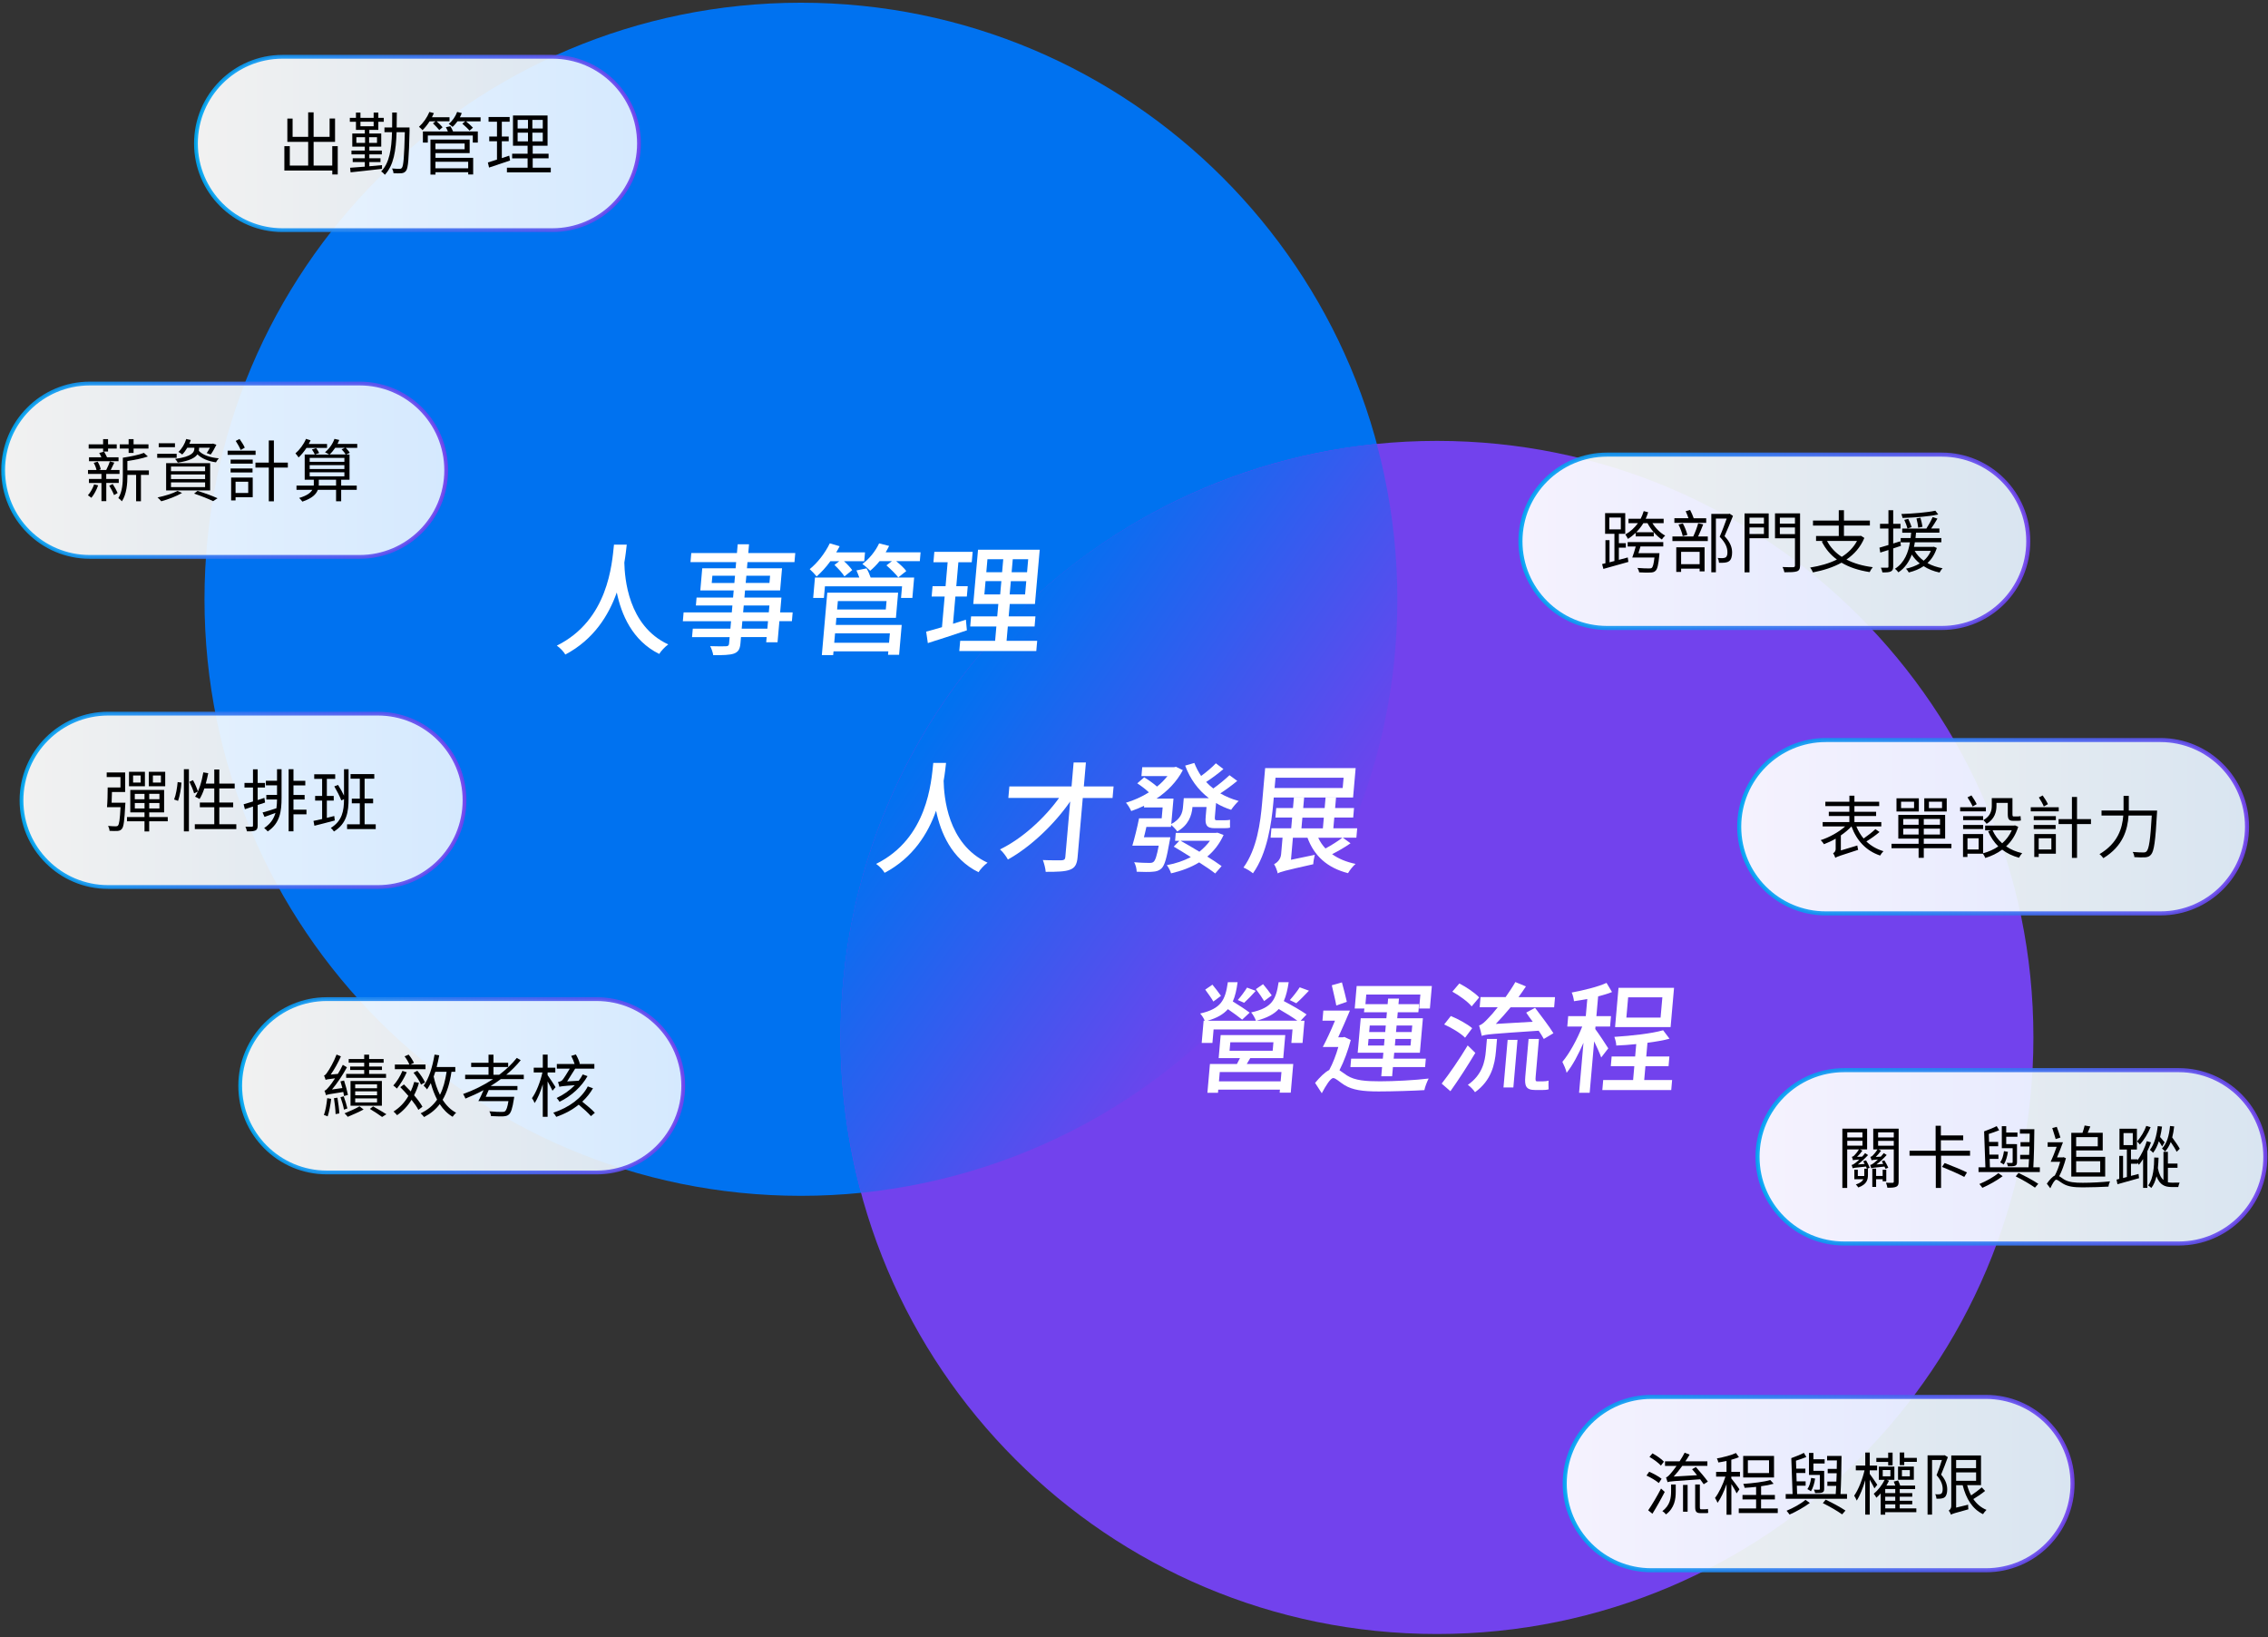 <svg width="600" height="433" viewBox="0 0 600 433" fill="none" xmlns="http://www.w3.org/2000/svg">
<rect x="0" y="0" width="600" height="433" fill="#333333" stroke="none"/>
<path d="M211.878 316.278C299.018 316.278 369.658 245.638 369.658 158.498C369.658 71.359 299.018 0.718 211.878 0.718C124.739 0.718 54.098 71.359 54.098 158.498C54.098 245.638 124.739 316.278 211.878 316.278Z" fill="#0072F0"/>
<path d="M380.158 432.168C467.298 432.168 537.938 361.528 537.938 274.388C537.938 187.249 467.298 116.608 380.158 116.608C293.019 116.608 222.378 187.249 222.378 274.388C222.378 361.528 293.019 432.168 380.158 432.168Z" fill="#7242ED"/>
<path d="M341.828 247.988C369.148 208.308 375.828 160.548 364.218 117.408C319.778 121.938 277.528 145.218 250.208 184.898C222.888 224.578 216.208 272.338 227.818 315.478C272.258 310.948 314.508 287.668 341.828 247.988Z" fill="url(#paint0_linear_36_62)"/>
<path opacity="0.93" d="M157.828 264.248H86.468C73.81 264.248 63.548 274.51 63.548 287.168V287.178C63.548 299.837 73.81 310.098 86.468 310.098H157.828C170.487 310.098 180.748 299.837 180.748 287.178V287.168C180.748 274.51 170.487 264.248 157.828 264.248Z" fill="url(#paint1_linear_36_62)" stroke="url(#paint2_linear_36_62)" stroke-miterlimit="10"/>
<path d="M87.618 290.628C87.418 292.288 87.078 294.088 86.678 295.258C86.458 295.148 85.958 294.968 85.688 294.898C86.118 293.748 86.408 292.018 86.568 290.448L87.608 290.628H87.618ZM91.018 289.888C90.968 289.578 90.888 289.208 90.818 288.808C87.108 289.368 86.568 289.488 86.248 289.668C86.198 289.398 85.978 288.808 85.838 288.478C86.218 288.388 86.608 287.938 87.148 287.288C87.438 286.968 87.998 286.188 88.638 285.198C86.768 285.428 86.388 285.488 86.138 285.608C86.068 285.358 85.868 284.758 85.728 284.458C86.038 284.388 86.338 284.008 86.678 283.468C87.078 282.948 88.318 280.858 89.038 278.908L90.188 279.398C89.428 281.108 88.458 282.838 87.488 284.208L89.378 284.028C89.848 283.268 90.298 282.458 90.688 281.628L91.788 282.278C90.658 284.348 89.248 286.458 87.828 288.148L90.568 287.768C90.408 287.178 90.228 286.548 90.068 286.008L91.018 285.778C91.428 287.018 91.868 288.638 92.048 289.578L91.018 289.888ZM89.268 290.318C89.498 291.648 89.718 293.348 89.768 294.478L88.778 294.658C88.758 293.508 88.558 291.798 88.348 290.458L89.268 290.318ZM90.928 289.958C91.308 290.988 91.718 292.318 91.898 293.158L90.998 293.478C90.858 292.578 90.438 291.208 90.078 290.188L90.928 289.958ZM96.198 293.438C94.938 294.118 93.208 294.878 91.998 295.378C91.798 295.108 91.418 294.698 91.148 294.458C92.368 293.968 94.138 293.198 95.108 292.608L96.188 293.438H96.198ZM96.348 281.068H92.248V280.098H96.348V278.948H97.648V280.098H101.488V281.068H97.648V282.078H101.048V282.998H97.648V284.038H102.128V285.068H91.578V284.038H96.348V282.998H92.638V282.078H96.348V281.068ZM92.728 292.448V285.898H101.028V292.448H92.728ZM93.968 291.568H99.748V290.508H93.968V291.568ZM93.968 287.818H99.748V286.778H93.968V287.818ZM93.968 289.678H99.748V288.638H93.968V289.678ZM98.708 292.628C99.928 293.298 101.338 294.128 102.218 294.698L101.088 295.418C100.318 294.828 98.978 293.978 97.848 293.288L98.708 292.618V292.628Z" fill="black"/>
<path d="M107.608 283.588C106.938 285.118 105.918 286.808 104.998 287.908C104.798 287.688 104.328 287.278 104.048 287.098C104.988 286.088 105.888 284.628 106.458 283.228L107.608 283.588ZM110.688 293.548C110.308 292.788 109.658 291.858 108.868 290.878C107.858 292.538 106.568 293.898 105.048 294.948C104.848 294.698 104.398 294.208 104.108 293.978C105.728 292.968 107.058 291.588 108.038 289.858C107.358 289.048 106.598 288.238 105.898 287.538L106.868 286.818C107.448 287.398 108.058 288.028 108.668 288.668C109.028 287.878 109.338 287.048 109.588 286.148L110.828 286.398C110.508 287.588 110.058 288.668 109.548 289.678C110.488 290.778 111.298 291.858 111.758 292.718L110.678 293.548H110.688ZM112.578 282.778H104.458V281.558H108.308C108.058 280.928 107.538 280.048 107.028 279.378L108.108 278.928C108.668 279.598 109.238 280.508 109.508 281.108L108.538 281.558H112.568V282.778H112.578ZM111.378 286.868C111.058 286.018 110.208 284.688 109.398 283.718L110.408 283.198C111.198 284.118 112.078 285.408 112.438 286.278L111.378 286.868ZM119.438 283.468C118.988 286.478 118.268 288.908 117.098 290.868C118.048 292.368 119.258 293.568 120.678 294.308C120.368 294.538 119.958 295.048 119.738 295.368C118.388 294.578 117.258 293.438 116.338 292.018C115.278 293.428 113.928 294.538 112.198 295.438C112.038 295.208 111.548 294.678 111.278 294.448C113.168 293.568 114.568 292.378 115.638 290.828C114.958 289.518 114.398 288.058 113.968 286.468C113.658 287.058 113.318 287.618 112.978 288.128C112.798 287.878 112.368 287.368 112.078 287.138C113.518 285.178 114.418 282.118 114.958 278.928L116.198 279.108C115.998 280.168 115.788 281.218 115.518 282.208H120.448V283.468H119.438ZM115.158 283.468C115.018 283.898 114.888 284.318 114.728 284.728C115.108 286.478 115.668 288.128 116.388 289.568C117.248 287.898 117.788 285.858 118.148 283.468H115.158Z" fill="black"/>
<path d="M132.488 285.408C131.628 286.038 130.728 286.668 129.808 287.228H136.888V288.308H129.288C129.018 288.898 128.768 289.528 128.498 290.088H136.038C136.038 290.088 135.998 290.508 135.948 290.678C135.568 293.148 135.188 294.278 134.618 294.768C134.208 295.128 133.788 295.218 133.068 295.258C132.458 295.278 131.218 295.258 129.898 295.188C129.858 294.788 129.698 294.288 129.448 293.928C130.778 294.058 132.198 294.088 132.708 294.088C133.138 294.088 133.378 294.068 133.588 293.928C133.948 293.658 134.258 292.848 134.508 291.228H127.518V291.208H126.548C126.998 290.438 127.488 289.338 127.918 288.328C126.348 289.178 124.748 289.908 123.128 290.558C123.018 290.248 122.718 289.638 122.518 289.348C125.268 288.378 127.988 287.028 130.438 285.408H123.058V284.258H129.238V282.208H124.648V281.088H129.238V278.948H130.548V281.088H134.438V282.208H130.548V284.258H132.058C133.838 282.928 135.428 281.428 136.718 279.798L137.758 280.408C136.638 281.778 135.358 283.088 133.918 284.258H138.568V285.408H132.478H132.488Z" fill="black"/>
<path d="M146.168 288.488C145.918 287.928 145.358 286.888 144.868 285.998V295.378H143.588V286.788C143.008 288.728 142.238 290.588 141.428 291.738C141.298 291.338 140.978 290.768 140.728 290.438C141.848 288.948 142.958 286.098 143.498 283.648H141.198V282.388H143.598V278.928H144.878V282.388H146.908V283.648H144.868V284.348C145.358 285.018 146.668 287.028 146.978 287.538L146.168 288.478V288.488ZM156.868 287.838C156.128 289.138 155.178 290.308 154.038 291.368C155.228 292.318 156.648 293.508 157.368 294.318L156.338 295.198C155.658 294.408 154.288 293.158 153.098 292.168C151.428 293.518 149.408 294.618 147.158 295.388C146.998 295.078 146.618 294.558 146.368 294.288C150.548 292.938 153.968 290.368 155.498 287.338L156.868 287.828V287.838ZM155.438 284.598C153.908 287.338 151.188 289.888 148.018 291.408C147.878 291.118 147.518 290.648 147.258 290.398C149.058 289.568 150.738 288.368 152.068 287.018C148.848 287.228 148.318 287.338 147.978 287.448C147.938 287.138 147.728 286.478 147.618 286.188C147.958 286.118 148.468 285.988 148.768 285.668C149.108 285.308 150.118 283.688 150.728 282.648H147.308V281.408H152.008C151.808 280.758 151.468 279.928 151.108 279.268L152.348 278.888C152.798 279.648 153.248 280.668 153.388 281.338L153.208 281.408H157.238V282.648H152.158C151.548 283.658 150.678 285.028 150.038 286.018L153.098 285.838C153.508 285.298 153.888 284.718 154.158 284.168L155.418 284.618L155.438 284.598Z" fill="black"/>
<path opacity="0.93" d="M146.118 15.018H74.758C62.1 15.018 51.838 25.28 51.838 37.938V37.948C51.838 50.607 62.1 60.868 74.758 60.868H146.118C158.777 60.868 169.038 50.607 169.038 37.948V37.938C169.038 25.28 158.777 15.018 146.118 15.018Z" fill="url(#paint3_linear_36_62)" stroke="url(#paint4_linear_36_62)" stroke-miterlimit="10"/>
<path d="M89.348 38.668V46.138H87.908V45.108H75.228V38.658H76.668V43.788H81.528V37.518H76.018V31.358H77.408V36.198H81.528V29.718H82.968V36.198H87.198V31.338H88.638V37.518H82.968V43.788H87.898V38.658H89.338L89.348 38.668Z" fill="black"/>
<path d="M101.068 44.658C98.078 45.018 94.948 45.338 92.748 45.578L92.618 44.368C93.658 44.298 95.018 44.188 96.508 44.078V42.858H93.308V41.848H96.508V40.838H92.978V39.828H96.508V38.788H93.198V35.318H96.508V34.348H94.168V32.208H92.548V31.168H94.168V29.768H95.358V31.168H98.848V29.768H100.088V31.168H101.528V32.208H100.088V34.348H97.708V35.318H100.858V38.788H97.708V39.828H101.018V40.838H97.708V41.848H100.658V42.858H97.708V43.978L101.058 43.668V44.658H101.068ZM94.278 37.798H96.578V36.288H94.278V37.798ZM95.358 33.388H98.848V32.198H95.358V33.388ZM99.738 36.288H97.648V37.798H99.738V36.288ZM108.358 34.378C108.158 41.908 107.998 44.368 107.438 45.148C107.098 45.598 106.738 45.758 106.218 45.818C105.748 45.868 104.908 45.858 104.098 45.818C104.078 45.438 103.918 44.918 103.718 44.558C104.578 44.648 105.378 44.648 105.718 44.648C106.008 44.648 106.148 44.598 106.328 44.378C106.738 43.858 106.938 41.518 107.098 34.958H104.918C104.758 39.838 104.158 43.708 101.818 46.228C101.598 45.938 101.168 45.528 100.828 45.348C103.028 43.098 103.568 39.498 103.708 34.958H101.708V33.718H103.738C103.758 32.478 103.758 31.128 103.758 29.758H104.978C104.978 31.128 104.958 32.458 104.938 33.718H108.338V34.388L108.358 34.378Z" fill="black"/>
<path d="M113.648 32.098C113.068 32.998 112.418 33.808 111.778 34.418C111.578 34.198 111.128 33.748 110.838 33.538C111.958 32.548 112.978 31.108 113.598 29.608L114.788 29.928C114.628 30.288 114.468 30.648 114.268 31.008H118.918V32.088H115.518C116.078 32.578 116.738 33.238 117.088 33.658L116.208 34.398C115.848 33.928 115.108 33.178 114.538 32.618L115.218 32.098H113.668H113.648ZM119.138 33.378C119.388 33.788 119.698 34.318 119.858 34.768H126.408V37.708H125.078V35.838H113.178V37.708H111.878V34.768H118.488C118.328 34.388 118.148 33.978 117.948 33.638L119.138 33.388V33.378ZM115.198 41.748H125.178V46.138H123.868V45.558H115.208V46.168H113.878V36.918H124.248V40.498H115.208V41.738L115.198 41.748ZM115.198 42.788V44.518H123.858V42.788H115.198ZM115.198 37.948V39.478H122.918V37.948H115.198ZM127.138 31.038V32.098H123.268C123.918 32.618 124.708 33.308 125.118 33.768L124.218 34.558C123.808 34.058 122.978 33.278 122.308 32.718L123.078 32.088H121.028C120.618 32.648 120.178 33.168 119.718 33.558C119.498 33.358 119.018 32.948 118.708 32.768C119.678 31.998 120.488 30.828 120.938 29.598L122.158 29.908C122.018 30.288 121.848 30.668 121.658 31.028H127.128L127.138 31.038Z" fill="black"/>
<path d="M134.958 42.448C133.028 43.098 130.978 43.798 129.378 44.318L129.068 42.968C129.738 42.768 130.558 42.518 131.478 42.208V37.368H129.428V36.108H131.478V32.198H129.248V30.938H134.828V32.198H132.758V36.108H134.578V37.368H132.758V41.818L134.718 41.168L134.948 42.448H134.958ZM145.708 44.358V45.578H134.108V44.358H139.578V41.888H135.488V40.658H139.578V38.548H135.708V30.538H144.858V38.548H140.928V40.658H145.128V41.878H140.928V44.348H145.698L145.708 44.358ZM136.938 33.988H139.678V31.718H136.938V33.988ZM136.938 37.388H139.678V35.088H136.938V37.388ZM143.588 31.718H140.838V33.988H143.588V31.718ZM143.588 35.088H140.838V37.388H143.588V35.088Z" fill="black"/>
<path opacity="0.93" d="M95.118 101.438H23.758C11.1 101.438 0.838 111.7 0.838 124.358V124.368C0.838 137.027 11.1 147.288 23.758 147.288H95.118C107.777 147.288 118.038 137.027 118.038 124.368V124.358C118.038 111.7 107.777 101.438 95.118 101.438Z" fill="url(#paint5_linear_36_62)" stroke="url(#paint6_linear_36_62)" stroke-miterlimit="10"/>
<path d="M25.958 128.368C25.548 129.588 24.858 130.838 24.178 131.658C23.958 131.498 23.508 131.158 23.258 130.988C23.938 130.228 24.538 129.148 24.898 128.108L25.958 128.358V128.368ZM28.118 127.738V132.548H26.838V127.738H23.528V126.678H26.838V125.348H23.278V124.308H25.528C25.418 123.748 25.128 122.998 24.788 122.418L25.828 122.108C26.228 122.698 26.548 123.568 26.658 124.128L26.168 124.308H28.098C28.458 123.638 28.858 122.688 29.068 122.038L30.238 122.358C29.928 123.028 29.588 123.748 29.298 124.298H31.618V125.338H28.108V126.668H31.418V127.728H28.108L28.118 127.738ZM27.278 118.638H23.458V117.518H27.278V116.148H28.588V117.518H30.878V118.638H28.588V119.428H27.278V118.638ZM26.828 120.948C26.668 120.568 26.448 120.138 26.248 119.798L27.528 119.438C27.778 119.868 28.108 120.468 28.318 120.948H31.358V121.988H23.548V120.948H26.828ZM29.818 128.008C30.318 128.768 30.858 129.758 31.118 130.398L30.168 130.938C29.918 130.268 29.378 129.228 28.908 128.458L29.828 128.008H29.818ZM39.398 125.598H37.288V132.568H36.008V125.598H33.708V125.818C33.708 127.868 33.508 130.698 32.248 132.588C32.068 132.338 31.578 131.888 31.308 131.738C32.388 130.008 32.498 127.648 32.498 125.798V121.058C34.498 120.768 36.798 120.288 38.078 119.778L39.118 120.728C37.638 121.268 35.588 121.648 33.698 121.938V124.418H39.388V125.588L39.398 125.598ZM34.028 118.638H31.688V117.518H34.028V116.148H35.338V117.518H39.278V118.638H35.338V119.788H34.028V118.638Z" fill="black"/>
<path d="M46.738 121.088H41.588V120.008H46.738V121.088ZM48.158 130.378C46.718 131.238 44.448 132.088 42.668 132.578C42.438 132.308 41.988 131.808 41.678 131.568C43.518 131.188 45.678 130.538 46.958 129.838L48.168 130.378H48.158ZM46.288 118.268H41.988V117.228H46.288V118.268ZM43.948 122.498H55.598V129.718H43.948V122.498ZM45.238 128.838H54.258V127.578H45.238V128.838ZM45.238 124.618H54.258V123.398H45.238V124.618ZM45.238 126.708H54.258V125.488H45.238V126.708ZM49.558 118.408C49.158 119.088 48.698 119.718 48.208 120.208C47.988 120.008 47.488 119.668 47.198 119.528C48.138 118.678 48.868 117.418 49.268 116.108L50.478 116.378C50.368 116.718 50.228 117.048 50.098 117.368H56.128L56.348 117.318L57.248 117.628C56.798 118.548 56.218 119.588 55.738 120.218L54.678 119.838C54.948 119.458 55.268 118.938 55.528 118.418H52.668V118.648C52.668 118.828 52.648 119.028 52.618 119.238C53.568 120.318 55.538 121.018 57.888 121.218C57.638 121.468 57.298 121.958 57.128 122.278C55.078 121.988 53.348 121.268 52.228 120.168C51.638 121.048 50.208 121.878 47.038 122.368C46.898 122.078 46.548 121.598 46.318 121.378C50.978 120.748 51.418 119.528 51.418 118.588V118.408H49.568H49.558ZM52.258 129.828C54.188 130.418 56.288 131.198 57.548 131.778L56.378 132.548C55.228 131.968 53.278 131.198 51.338 130.548L52.258 129.828Z" fill="black"/>
<path d="M67.618 120.298H60.218V119.198H67.618V120.298ZM61.008 121.558H66.858V122.618H61.008V121.558ZM66.808 124.968H61.008V123.908H66.808V124.968ZM66.858 131.498H62.318V132.348H61.148V126.298H66.858V131.498ZM62.318 127.408V130.378H65.668V127.408H62.318ZM63.668 119.008C63.418 118.358 62.838 117.348 62.358 116.618L63.368 116.098C63.908 116.838 64.488 117.768 64.758 118.398L63.678 119.008H63.668ZM76.148 123.668H72.458V132.598H71.108V123.668H67.578V122.358H71.108V116.488H72.458V122.358H76.148V123.668Z" fill="black"/>
<path d="M81.078 118.468C80.448 119.438 79.708 120.318 78.988 120.988C78.828 120.718 78.398 120.158 78.158 119.908C79.258 118.968 80.338 117.548 80.948 116.078L82.168 116.458C82.028 116.778 81.858 117.108 81.678 117.428H86.518V118.468H81.058H81.078ZM94.508 118.448H91.468C91.878 118.858 92.328 119.388 92.528 119.758L91.568 120.208H92.468V126.888H90.258V128.438H94.378V129.558H90.258V132.568H88.908V129.558H84.078C83.668 130.688 82.588 131.808 79.988 132.668C79.808 132.398 79.428 131.948 79.138 131.698C81.188 131.108 82.178 130.328 82.618 129.558H78.438V128.438H82.998C83.018 128.308 83.018 128.188 83.018 128.058V126.888H80.608V120.208H83.288C83.128 119.828 82.818 119.288 82.518 118.878L83.638 118.518C83.948 118.898 84.288 119.458 84.428 119.818L83.348 120.218H87.078C86.768 120.018 86.268 119.748 85.978 119.608C87.058 118.748 87.998 117.448 88.478 116.078L89.758 116.368C89.618 116.728 89.448 117.068 89.288 117.408H94.508V118.448ZM91.108 121.108H81.928V122.148H91.108V121.108ZM91.108 123.018H81.928V124.048H91.108V123.018ZM91.108 124.908H81.928V125.988H91.108V124.908ZM88.908 126.888H84.338V128.078C84.338 128.208 84.338 128.308 84.318 128.438H88.908V126.888ZM91.448 120.208C91.228 119.798 90.778 119.238 90.368 118.838L91.248 118.438H88.678C88.228 119.118 87.708 119.738 87.198 120.198H91.448V120.208Z" fill="black"/>
<path opacity="0.93" d="M99.968 188.748H28.608C15.95 188.748 5.688 199.01 5.688 211.668V211.678C5.688 224.337 15.95 234.598 28.608 234.598H99.968C112.627 234.598 122.888 224.337 122.888 211.678V211.668C122.888 199.01 112.627 188.748 99.968 188.748Z" fill="url(#paint7_linear_36_62)" stroke="url(#paint8_linear_36_62)" stroke-miterlimit="10"/>
<path d="M33.178 212.288C33.178 212.288 33.158 212.688 33.138 212.868C32.918 217.078 32.728 218.668 32.238 219.228C31.948 219.588 31.628 219.718 31.118 219.768C30.668 219.808 29.818 219.788 28.978 219.748C28.958 219.338 28.798 218.808 28.598 218.438C29.458 218.528 30.288 218.548 30.598 218.548C30.908 218.548 31.068 218.508 31.208 218.348C31.518 218.028 31.728 216.748 31.888 213.488H28.308C28.438 212.118 28.488 209.918 28.488 208.268H31.868V205.518H28.228V204.308H33.108V209.478H29.618C29.598 210.428 29.568 211.438 29.528 212.308H33.168L33.178 212.288ZM44.368 217.218H39.468V219.898H38.228V217.218H33.598V216.088H38.228V214.868H34.468V208.928H43.418V214.868H39.478V216.088H44.378V217.218H44.368ZM38.338 207.948H34.128V204.128H38.338V207.948ZM37.208 205.098H35.208V206.968H37.208V205.098ZM35.658 211.388H38.228V209.968H35.658V211.388ZM38.238 213.818V212.378H35.668V213.818H38.238ZM43.708 207.948H39.368V204.128H43.708V207.948ZM42.178 209.958H39.478V211.378H42.178V209.958ZM42.178 212.378H39.478V213.818H42.178V212.378ZM42.568 205.098H40.448V206.968H42.568V205.098Z" fill="black"/>
<path d="M46.058 211.458C46.548 210.268 46.868 208.308 46.998 206.848L48.008 206.988C47.918 208.468 47.578 210.498 47.108 211.818L46.068 211.458H46.058ZM48.648 203.448H49.978V219.888H48.648V203.448ZM51.048 206.328C51.588 207.298 52.148 208.578 52.358 209.338L51.348 209.828C51.148 209.058 50.608 207.758 50.108 206.768L51.048 206.338V206.328ZM62.518 217.998V219.278H51.538V217.998H56.688V213.498H52.868V212.258H56.688V208.528H54.058C53.698 209.608 53.288 210.548 52.798 211.318C52.528 211.138 51.938 210.848 51.608 210.708C52.648 209.138 53.368 206.728 53.788 204.278L55.088 204.498C54.908 205.438 54.688 206.368 54.438 207.248H56.688V203.518H58.018V207.248H62.088V208.528H58.018V212.258H61.688V213.498H58.018V217.998H62.518Z" fill="black"/>
<path d="M68.168 212.918V218.338C68.168 219.058 68.008 219.438 67.558 219.648C67.128 219.848 66.438 219.898 65.328 219.878C65.278 219.568 65.108 219.018 64.928 218.658C65.698 218.678 66.408 218.678 66.618 218.658C66.838 218.658 66.928 218.608 66.928 218.338V213.318L64.788 214.018L64.448 212.718C65.128 212.538 65.998 212.268 66.928 211.978V208.288H64.678V207.068H66.928V203.468H68.168V207.068H70.098V208.288H68.168V211.598C68.758 211.418 69.358 211.218 69.948 211.018L70.128 212.258L68.168 212.908V212.918ZM73.298 203.448H74.488V210.988C74.488 214.568 74.088 217.718 70.828 219.898C70.628 219.648 70.178 219.218 69.888 218.998C71.558 217.898 72.428 216.548 72.878 214.998C71.868 215.398 70.858 215.738 69.978 216.058L69.458 214.888C70.448 214.638 71.758 214.218 73.128 213.768C73.238 213.028 73.268 212.258 73.288 211.448H70.458V210.238H73.288V207.718H70.338V206.498H73.288V203.438L73.298 203.448ZM81.078 215.368H77.638V219.868H76.358V203.448H77.638V206.508H80.768V207.728H77.638V210.248H80.588V211.458H77.638V214.138H81.078V215.358V215.368Z" fill="black"/>
<path d="M88.558 217.008C86.688 217.528 84.708 217.998 83.178 218.398L82.928 217.118C83.558 216.988 84.348 216.798 85.218 216.618V211.738H83.368V210.518H85.218V205.998H83.128V204.778H88.678V205.998H86.468V210.518H88.288V211.738H86.468V216.308L88.428 215.818L88.568 217.008H88.558ZM92.218 211.098C92.218 214.718 91.768 217.798 88.348 219.918C88.188 219.648 87.768 219.178 87.518 218.968C90.538 217.118 90.998 214.468 91.008 211.368L90.288 211.688C89.928 210.698 89.118 209.128 88.438 207.978L89.428 207.598C89.988 208.458 90.598 209.528 91.008 210.428V203.438H92.218V211.088V211.098ZM99.398 218.018V219.278H91.818V218.018H95.188V212.458H93.068V211.238H95.188V205.948H92.738V204.728H99.018V205.948H96.458V211.238H98.708V212.458H96.458V218.018H99.388H99.398Z" fill="black"/>
<path opacity="0.93" d="M513.658 120.238H425.158C412.5 120.238 402.238 130.5 402.238 143.158V143.168C402.238 155.827 412.5 166.088 425.158 166.088H513.658C526.317 166.088 536.578 155.827 536.578 143.168V143.158C536.578 130.5 526.317 120.238 513.658 120.238Z" fill="url(#paint9_linear_36_62)" stroke="url(#paint10_linear_36_62)" stroke-width="1.07" stroke-miterlimit="10"/>
<path d="M430.628 147.448L430.788 148.618L424.178 150.468L423.838 149.188L424.718 148.968V142.868H425.798V148.718L427.098 148.378V141.178H424.628V135.708H429.958V141.178H428.268V143.658H430.118V144.848H428.268V148.068L430.628 147.438V147.448ZM425.748 140.008H428.788V136.878H425.748V140.008ZM437.148 138.368C437.978 139.698 439.268 140.998 440.528 141.658C440.258 141.888 439.848 142.338 439.648 142.688C438.928 142.218 438.168 141.538 437.508 140.758V141.878H432.718V140.928C432.088 141.518 431.408 142.078 430.668 142.528C430.538 142.258 430.178 141.628 429.988 141.358C431.298 140.618 432.418 139.608 433.318 138.368H430.818V137.198H434.038C434.348 136.588 434.628 135.898 434.848 135.178L436.018 135.488C435.838 136.078 435.618 136.658 435.368 137.198H440.118V138.368H437.148ZM430.598 143.378H440.018V144.528H433.988C433.808 145.118 433.628 145.748 433.448 146.308H439.008C439.008 146.308 438.988 146.668 438.968 146.868C438.718 149.408 438.468 150.508 437.978 150.958C437.618 151.318 437.208 151.408 436.538 151.428C435.998 151.468 434.848 151.448 433.638 151.378C433.598 151.018 433.408 150.548 433.168 150.208C434.408 150.318 435.708 150.338 436.178 150.338C436.558 150.338 436.788 150.338 436.968 150.198C437.278 149.948 437.488 149.158 437.688 147.458H431.818C432.128 146.648 432.468 145.518 432.738 144.538H430.598V143.388V143.378ZM437.508 140.768C436.838 140.028 436.288 139.198 435.848 138.368H434.748C434.208 139.268 433.578 140.058 432.878 140.768H437.508Z" fill="black"/>
<path d="M450.588 138.678C450.188 139.718 449.688 140.948 449.238 141.888H451.798V143.108H442.438V141.888H447.948C448.438 140.878 448.978 139.408 449.258 138.398L450.588 138.688V138.678ZM451.388 138.288H442.958V137.058H446.688C446.488 136.468 446.198 135.758 445.948 135.208L447.118 134.868C447.498 135.568 447.858 136.448 448.068 137.068H451.378V138.288H451.388ZM443.458 144.748H450.948V151.128H449.638V150.408H444.738V151.268H443.458V144.748ZM445.168 141.808C445.008 140.978 444.538 139.698 444.048 138.728L445.198 138.438C445.718 139.378 446.208 140.638 446.388 141.478L445.168 141.798V141.808ZM444.738 145.958V149.218H449.638V145.958H444.738ZM458.458 136.448C457.808 138.088 456.978 140.138 456.228 141.798C457.828 143.488 458.228 144.878 458.228 146.138C458.228 147.168 457.988 148.048 457.418 148.428C457.108 148.648 456.718 148.768 456.298 148.808C455.848 148.858 455.268 148.858 454.768 148.848C454.748 148.488 454.628 147.948 454.408 147.568C454.928 147.618 455.438 147.618 455.798 147.608C456.068 147.588 456.318 147.538 456.518 147.428C456.878 147.198 457.008 146.638 456.988 146.028C456.988 144.898 456.538 143.598 454.938 141.958C455.608 140.448 456.308 138.538 456.798 137.148H453.938V151.368H452.728V135.918H457.338L457.558 135.848L458.478 136.458L458.458 136.448Z" fill="black"/>
<path d="M467.908 142.358H462.828V151.378H461.518V135.788H467.908V142.358ZM466.648 141.238V139.508H462.828V141.238H466.648ZM462.828 136.918V138.488H466.648V136.918H462.828ZM476.208 149.538C476.208 150.458 475.978 150.888 475.378 151.108C474.748 151.328 473.688 151.358 472.068 151.358C471.998 150.978 471.778 150.348 471.578 149.968C472.798 150.038 474.028 150.018 474.408 150.008C474.728 149.988 474.858 149.898 474.858 149.538V142.368H469.578V135.778H476.208V149.538ZM474.858 141.258V139.508H470.858V141.258H474.858ZM470.858 136.918V138.488H474.858V136.918H470.858Z" fill="black"/>
<path d="M493.218 142.278C492.188 144.728 490.548 146.578 488.478 147.988C490.438 148.998 492.768 149.678 495.448 150.008C495.158 150.328 494.798 150.908 494.618 151.308C491.718 150.858 489.218 150.048 487.178 148.818C484.948 150.058 482.338 150.868 479.618 151.388C479.488 151.028 479.128 150.418 478.878 150.108C481.438 149.698 483.868 149.028 485.958 147.988C484.248 146.748 482.918 145.158 481.948 143.218L482.348 143.078H480.438V141.758H486.448V139.008H479.628V137.688H486.448V134.948H487.818V137.688H494.678V138.998H487.818V141.748H492.028L492.298 141.698L493.218 142.278ZM483.348 143.078C484.248 144.768 485.548 146.178 487.238 147.278C488.948 146.198 490.338 144.828 491.268 143.078H483.348Z" fill="black"/>
<path d="M500.848 145.058V149.828C500.848 150.568 500.668 150.928 500.218 151.138C499.808 151.358 499.118 151.408 497.988 151.388C497.938 151.068 497.768 150.528 497.588 150.148C498.358 150.168 499.078 150.168 499.278 150.148C499.498 150.148 499.588 150.098 499.588 149.828V145.468C498.818 145.718 498.098 145.958 497.428 146.148L497.208 144.848C497.878 144.668 498.688 144.418 499.588 144.148V139.788H497.358V138.548H499.588V134.948H500.848V138.548H502.778V139.788H500.848V143.748L502.718 143.158L502.898 144.368L500.848 145.048V145.058ZM512.388 144.928C511.848 146.618 510.998 147.918 509.918 148.928C511.068 149.578 512.438 150.028 513.918 150.298C513.628 150.568 513.288 151.088 513.108 151.428C511.528 151.088 510.098 150.528 508.898 149.738C507.748 150.528 506.408 151.048 504.968 151.408C504.828 151.138 504.468 150.618 504.208 150.418C505.578 150.108 506.818 149.658 507.878 149.018C507.048 148.348 506.328 147.578 505.768 146.678C505.068 148.518 503.998 150.208 502.218 151.378C502.018 151.068 501.608 150.638 501.298 150.438C503.868 148.838 504.848 146.048 505.278 143.438H502.828V142.308H505.458C505.508 141.818 505.568 141.338 505.598 140.888H503.238V139.788H509.628C510.208 138.908 510.888 137.668 511.288 136.758L512.548 137.168C512.048 138.028 511.448 139.008 510.888 139.778H513.068V140.878H506.888C506.848 141.328 506.798 141.818 506.748 142.298H513.588V143.428H506.568C506.518 143.828 506.428 144.238 506.338 144.638H511.378L511.608 144.598L512.368 144.918L512.388 144.928ZM512.768 136.068C510.338 136.608 506.468 136.898 503.318 136.988C503.278 136.678 503.118 136.248 502.998 135.948C506.118 135.838 509.908 135.538 511.998 135.068L512.768 136.078V136.068ZM504.828 137.228C505.148 137.908 505.568 138.848 505.728 139.408L504.628 139.788C504.468 139.178 504.128 138.218 503.778 137.498L504.818 137.228H504.828ZM506.518 145.688C507.098 146.698 507.908 147.578 508.908 148.298C509.718 147.618 510.368 146.748 510.818 145.688H506.518ZM507.468 139.568C507.418 138.958 507.198 137.908 506.998 137.118L508.058 136.938C508.288 137.708 508.508 138.718 508.598 139.318L507.468 139.568Z" fill="black"/>
<path opacity="0.93" d="M525.368 369.458H436.868C424.21 369.458 413.948 379.72 413.948 392.378V392.388C413.948 405.047 424.21 415.308 436.868 415.308H525.368C538.027 415.308 548.288 405.047 548.288 392.388V392.378C548.288 379.72 538.027 369.458 525.368 369.458Z" fill="url(#paint11_linear_36_62)" stroke="url(#paint12_linear_36_62)" stroke-width="1.07" stroke-miterlimit="10"/>
<path d="M438.838 392.238C438.138 391.628 436.728 390.778 435.578 390.258L436.298 389.248C437.418 389.738 438.878 390.528 439.578 391.118L438.838 392.238ZM440.408 394.578C439.448 396.468 438.188 398.698 437.148 400.358L436.028 399.458C436.978 398.088 438.388 395.728 439.428 393.698L440.398 394.578H440.408ZM439.398 387.628C438.808 386.948 437.468 385.958 436.368 385.328L437.158 384.388C438.238 384.968 439.568 385.898 440.198 386.588L439.388 387.628H439.398ZM442.098 392.618H443.318V394.508C443.318 396.468 443.028 398.798 440.738 400.538C440.538 400.248 440.088 399.838 439.778 399.658C441.848 398.128 442.078 396.108 442.088 394.468V392.618H442.098ZM440.748 390.748C441.108 390.678 441.538 390.228 442.058 389.618C442.348 389.308 442.888 388.608 443.538 387.708H440.478V386.498H444.328C444.818 385.778 445.268 384.988 445.678 384.208L446.988 384.728C446.648 385.318 446.268 385.918 445.868 386.488H451.688V387.698H445.048C444.308 388.728 443.548 389.698 442.778 390.528L448.938 390.168C448.508 389.608 448.058 389.048 447.638 388.588L448.648 388.008C449.708 389.198 451.118 390.868 451.818 391.858L450.718 392.558C450.488 392.198 450.138 391.728 449.778 391.248C442.518 391.738 441.678 391.788 441.158 392.018C441.088 391.728 440.868 391.078 440.748 390.738V390.748ZM445.248 392.728H446.458V399.818H445.248V392.728ZM451.028 399.178C451.258 399.178 451.618 399.158 451.838 399.088C451.858 399.408 451.888 399.848 451.908 400.128C451.728 400.198 451.388 400.198 451.048 400.198H449.878C448.688 400.198 448.458 399.728 448.458 398.488V392.618H449.698V398.508C449.698 399.028 449.748 399.178 449.988 399.178H451.028Z" fill="black"/>
<path d="M459.428 394.998C459.198 394.438 458.568 393.358 458.038 392.518V400.618H456.758V392.548C456.108 394.438 455.228 396.328 454.378 397.478C454.248 397.098 453.928 396.518 453.708 396.178C454.718 394.898 455.828 392.598 456.468 390.538H453.998V389.278H456.748V386.398C456.028 386.558 455.288 386.688 454.588 386.798C454.538 386.488 454.368 386.028 454.208 385.718C455.988 385.408 458.058 384.868 459.248 384.298L460.038 385.398C459.458 385.648 458.758 385.868 458.018 386.078V389.278H460.308V390.538H458.018V391.008C458.468 391.548 459.888 393.418 460.178 393.888L459.408 394.988L459.428 394.998ZM470.308 398.958V400.168H459.988V398.958H464.578V396.568H460.978V395.398H464.578V393.258C463.538 393.368 462.508 393.458 461.538 393.508C461.498 393.198 461.318 392.748 461.178 392.468C463.678 392.288 466.668 391.948 468.328 391.438L469.208 392.428C468.288 392.698 467.138 392.928 465.898 393.078V395.398H469.548V396.568H465.888V398.958H470.298H470.308ZM469.318 390.768H461.158V385.078H469.318V390.768ZM467.998 386.228H462.398V389.598H467.998V386.228Z" fill="black"/>
<path d="M488.628 395.158V396.398H472.408V395.158H474.228L473.888 385.648C475.008 385.248 476.358 384.708 477.218 384.258L477.868 385.358C477.038 385.698 476.048 386.038 475.128 386.328L475.198 388.438H477.608V389.588H475.228L475.298 391.788H477.678V392.938H475.358L475.428 395.148H485.638C485.678 394.518 485.728 393.758 485.768 392.988H483.428V391.858H485.808C485.848 391.138 485.858 390.398 485.898 389.648H483.518V388.498H485.908C485.928 387.728 485.948 386.968 485.948 386.248H483.358V385.078H487.178C487.158 388.228 487.068 392.498 486.908 395.158H488.638H488.628ZM478.798 397.498C477.318 398.618 475.178 399.818 473.428 400.578C473.248 400.308 472.888 399.858 472.638 399.568C474.348 398.868 476.508 397.678 477.638 396.688L478.788 397.498H478.798ZM480.188 391.058C480.008 392.318 479.628 393.558 479.088 394.428C478.888 394.268 478.418 393.978 478.148 393.848C478.708 393.058 478.978 391.978 479.138 390.878L480.178 391.058H480.188ZM481.428 390.098H478.568V384.278H479.738V385.948H482.708V387.078H479.738V389.008H482.098V389.028H482.588V393.768C482.588 394.328 482.478 394.558 482.088 394.738C481.688 394.898 481.058 394.898 480.198 394.898C480.148 394.608 479.998 394.248 479.858 393.978C480.488 394.018 481.028 394.018 481.208 393.998C481.408 393.998 481.438 393.928 481.438 393.768V390.098H481.428ZM482.978 396.638C484.888 397.538 486.938 398.658 488.218 399.518L487.338 400.528C486.118 399.658 484.118 398.478 482.238 397.558L482.978 396.638Z" fill="black"/>
<path d="M495.878 393.648C495.648 393.148 495.108 392.158 494.638 391.348V400.588H493.448V391.478C492.858 393.548 492.028 395.618 491.198 396.878C491.058 396.478 490.728 395.908 490.518 395.578C491.598 394.098 492.718 391.258 493.258 388.878H490.958V387.618H493.458V384.178H494.648V387.618H496.588V388.878H494.638V389.818C495.088 390.398 496.348 392.248 496.638 392.698L495.878 393.648ZM502.578 398.948H506.968V399.958H498.738V400.608H497.528V394.988C497.148 395.398 496.788 395.798 496.398 396.118C496.268 395.868 495.908 395.308 495.698 395.078C496.818 394.158 497.908 392.788 498.578 391.388H497.048V387.898H501.158V391.388H499.068L499.748 391.618C499.528 392.048 499.298 392.498 499.048 392.918H501.408C501.268 392.558 501.118 392.178 500.998 391.858L502.148 391.548C502.348 391.958 502.548 392.488 502.708 392.918H506.648V393.838H502.578V394.898H505.888V395.848H502.578V396.928H505.888V397.868H502.578V398.948ZM499.518 386.648H496.388V385.608H499.518V384.188H500.688V387.558H499.518V386.658V386.648ZM498.078 390.458H500.108V388.798H498.078V390.458ZM501.388 395.848H498.738V396.928H501.388V395.848ZM498.748 398.948H501.398V397.868H498.748V398.948ZM501.388 393.828H498.738V394.888H501.388V393.828ZM506.308 391.378H502.128V387.888H506.308V391.378ZM507.098 385.598V386.638H503.768V387.498H502.578V384.168H503.768V385.588H507.098V385.598ZM505.248 388.808H503.158V390.468H505.248V388.808Z" fill="black"/>
<path d="M515.318 385.368C514.778 386.828 514.128 388.588 513.518 390.018C514.818 391.508 515.138 392.828 515.138 393.938C515.138 394.878 514.918 395.668 514.438 396.008C514.188 396.208 513.848 396.318 513.488 396.348C513.148 396.398 512.678 396.398 512.298 396.388C512.278 396.048 512.158 395.538 511.958 395.198C512.368 395.238 512.718 395.248 512.998 395.218C513.218 395.198 513.408 395.168 513.558 395.058C513.828 394.858 513.938 394.358 513.938 393.818C513.938 392.848 513.618 391.608 512.318 390.168C512.838 388.868 513.378 387.318 513.738 386.138H511.128V400.598H509.938V384.918H514.238L514.438 384.868L515.318 385.388V385.368ZM525.148 394.338C524.228 395.088 523.038 395.888 522.048 396.478C522.928 397.758 524.088 398.748 525.528 399.338C525.238 399.588 524.828 400.128 524.608 400.468C521.798 399.138 520.128 396.378 519.228 392.818H517.498V398.738L520.668 397.968C520.668 398.368 520.688 398.908 520.738 399.188C517.028 400.198 516.488 400.378 516.128 400.608C516.038 400.318 515.748 399.758 515.538 399.508C515.828 399.368 516.208 398.988 516.208 398.248V384.938H524.078V392.808H520.408C520.678 393.778 521.018 394.698 521.468 395.508C522.408 394.878 523.538 394.028 524.278 393.388L525.158 394.328L525.148 394.338ZM517.498 386.138V388.298H522.768V386.138H517.498ZM517.498 391.648H522.778V389.418H517.498V391.648Z" fill="black"/>
<path opacity="0.93" d="M576.378 283.038H487.878C475.22 283.038 464.958 293.3 464.958 305.958V305.968C464.958 318.627 475.22 328.888 487.878 328.888H576.378C589.037 328.888 599.298 318.627 599.298 305.968V305.958C599.298 293.3 589.037 283.038 576.378 283.038Z" fill="url(#paint13_linear_36_62)" stroke="url(#paint14_linear_36_62)" stroke-width="1.07" stroke-miterlimit="10"/>
<path d="M493.668 306.888C494.028 307.518 494.458 308.348 494.638 308.848L493.988 309.098H494.168V310.698C494.168 312.048 493.848 313.268 491.608 314.068C491.478 313.838 491.178 313.458 490.958 313.278C492.108 312.918 492.688 312.428 492.958 311.888H490.568V309.368H491.488V311.038H493.178C493.198 310.908 493.198 310.808 493.198 310.678V309.098H493.878C493.828 308.958 493.738 308.758 493.658 308.538C490.818 308.808 490.378 308.898 490.108 308.988C490.088 308.808 489.948 308.338 489.838 308.108C490.108 308.088 490.428 307.888 490.808 307.608C491.008 307.468 491.418 307.138 491.888 306.668C490.678 306.758 490.378 306.808 490.218 306.888C490.148 306.668 490.038 306.218 489.908 305.968C490.108 305.928 490.288 305.838 490.498 305.648C490.678 305.468 491.358 304.748 491.778 304.008H488.678V314.198H487.398V298.518H493.948V304.008H492.078L492.688 304.328C492.278 304.938 491.768 305.518 491.288 305.968L492.618 305.918C492.908 305.608 493.178 305.308 493.408 304.978L494.198 305.498C493.338 306.418 492.398 307.298 491.478 307.988L493.298 307.848C493.168 307.598 493.048 307.348 492.918 307.128L493.638 306.898L493.668 306.888ZM488.698 303.008H492.718V301.728H488.698V303.008ZM488.698 299.488V300.838H492.708V299.488H488.698ZM502.288 312.498C502.288 313.238 502.148 313.648 501.658 313.868C501.188 314.098 500.438 314.138 499.318 314.138C499.248 313.778 499.088 313.148 498.908 312.808C499.698 312.848 500.458 312.848 500.688 312.828C500.918 312.828 500.998 312.738 500.998 312.508V304.008H496.968L497.638 304.348C497.208 304.958 496.698 305.518 496.238 305.988L497.568 305.918C497.858 305.608 498.108 305.308 498.358 304.978L499.128 305.478C498.278 306.418 497.348 307.298 496.408 307.978L498.208 307.838C498.078 307.588 497.958 307.338 497.828 307.118L498.508 306.888C498.908 307.498 499.338 308.348 499.548 308.828L498.828 309.148C498.758 308.968 498.668 308.768 498.538 308.538C495.708 308.828 495.258 308.878 495.028 309.008C494.988 308.808 494.848 308.358 494.758 308.108C495.028 308.068 495.338 307.908 495.708 307.618C495.908 307.478 496.298 307.118 496.808 306.668C495.568 306.758 495.278 306.808 495.118 306.898C495.068 306.678 494.918 306.228 494.798 305.978C495.018 305.938 495.198 305.848 495.388 305.658C495.588 305.458 496.248 304.758 496.688 303.998H495.568V298.508H502.288V312.498ZM498.058 312.448V311.888H496.328V313.918H495.318V309.088H496.328V311.028H498.058V309.368H499.018V312.428H498.058V312.448ZM500.998 303.018V301.738H496.858V303.018H500.998ZM496.858 299.488V300.838H500.998V299.488H496.858Z" fill="black"/>
<path d="M521.178 304.348V305.658H513.508V314.198H512.118V305.658H505.168V304.348H512.068V297.738H513.458V300.298H519.368V301.578H513.458V304.348H521.178ZM514.458 307.608C516.318 308.308 518.998 309.408 520.368 310.088L519.648 311.278C518.318 310.558 515.668 309.388 513.758 308.628L514.458 307.598V307.608Z" fill="black"/>
<path d="M539.638 308.738V309.978H523.418V308.738H525.238L524.898 299.228C526.018 298.828 527.368 298.288 528.228 297.838L528.878 298.938C528.048 299.278 527.058 299.618 526.138 299.908L526.208 302.018H528.618V303.168H526.238L526.308 305.368H528.688V306.518H526.368L526.438 308.728H536.648C536.688 308.098 536.738 307.338 536.778 306.568H534.438V305.438H536.818C536.858 304.718 536.868 303.978 536.908 303.228H534.528V302.078H536.918C536.938 301.308 536.958 300.548 536.958 299.828H534.368V298.658H538.188C538.168 301.808 538.078 306.078 537.918 308.738H539.648H539.638ZM529.808 311.078C528.328 312.198 526.188 313.398 524.438 314.158C524.258 313.888 523.898 313.438 523.648 313.148C525.358 312.448 527.518 311.258 528.658 310.268L529.808 311.078ZM531.198 304.638C531.018 305.898 530.638 307.138 530.098 308.008C529.898 307.848 529.428 307.558 529.158 307.428C529.718 306.638 529.988 305.558 530.148 304.458L531.188 304.638H531.198ZM532.438 303.678H529.578V297.858H530.748V299.528H533.718V300.658H530.748V302.588H533.108V302.608H533.598V307.348C533.598 307.908 533.488 308.138 533.098 308.318C532.698 308.478 532.068 308.478 531.208 308.478C531.158 308.188 531.008 307.828 530.868 307.558C531.498 307.598 532.038 307.598 532.218 307.578C532.418 307.578 532.448 307.508 532.448 307.348V303.678H532.438ZM533.988 310.218C535.898 311.118 537.948 312.238 539.228 313.098L538.348 314.108C537.128 313.238 535.128 312.058 533.258 311.138L533.998 310.218H533.988Z" fill="black"/>
<path d="M546.548 306.308C546.098 307.968 545.488 309.728 544.768 311.078C545.078 311.298 545.468 311.578 546.028 311.928C547.288 312.698 548.888 312.828 551.018 312.828C553.308 312.828 556.218 312.668 558.198 312.448C558.058 312.808 557.818 313.438 557.798 313.838C556.448 313.928 553.078 314.038 550.978 314.038C548.618 314.038 547.068 313.838 545.758 313.048C545.018 312.618 544.368 312.008 543.978 312.008C543.558 312.008 542.948 313.128 542.408 314.278L541.488 313.058C542.228 312.018 542.968 311.188 543.598 310.918C544.158 309.888 544.678 308.538 545.008 307.278H542.508C543.008 306.218 543.608 304.708 544.088 303.318H541.708V302.108H545.758C545.288 303.388 544.718 304.878 544.188 306.108H545.718L545.918 306.058L546.548 306.328V306.308ZM543.828 301.248C543.628 300.488 543.198 299.268 542.928 298.348L544.118 298.028C544.438 298.928 544.878 300.118 545.088 300.858L543.828 301.258V301.248ZM547.958 299.608H550.928C551.148 298.998 551.358 298.258 551.488 297.678L552.998 297.928C552.778 298.508 552.528 299.098 552.298 299.598H556.278V304.278H549.258V305.968H556.928V311.188H547.958V299.588V299.608ZM549.248 300.748V303.178H554.968V300.748H549.248ZM549.248 307.118V310.068H555.608V307.118H549.248Z" fill="black"/>
<path d="M569.048 302.138C568.778 302.898 568.458 303.688 568.078 304.478V314.168H566.958V306.538C566.618 307.098 566.238 307.618 565.858 308.068C565.768 307.928 565.608 307.728 565.458 307.528V307.798H563.748V311.008L565.748 310.488L565.888 311.608C563.868 312.198 561.778 312.758 560.178 313.208L559.928 311.988L560.648 311.808V305.718H561.658V311.568L562.668 311.298V304.038H560.708V298.528H565.318V304.038H563.748V306.628H565.458V306.878C566.538 305.438 567.458 303.438 567.938 301.818L569.038 302.138H569.048ZM561.778 302.858H564.228V299.688H561.778V302.858ZM568.948 298.118C568.298 299.698 567.218 301.518 566.088 302.708C565.928 302.478 565.588 302.078 565.348 301.878C566.378 300.778 567.348 299.108 567.798 297.778L568.948 298.118ZM573.518 312.688C573.858 312.758 574.218 312.798 574.598 312.798C574.888 312.798 576.198 312.798 576.618 312.778C576.478 313.088 576.308 313.628 576.258 313.948H574.498C572.738 313.948 571.388 313.428 570.498 311.118C570.208 312.308 569.778 313.388 569.128 314.198C568.928 313.998 568.548 313.658 568.298 313.518C569.718 311.718 569.878 308.328 569.898 306.138L571.048 306.188C571.028 307.018 570.978 307.968 570.868 308.958C571.188 310.578 571.698 311.538 572.348 312.088V304.638H573.518V307.738H576.058V308.868H573.518V312.688ZM571.988 303.238C571.828 302.898 571.468 302.338 571.128 301.838C570.748 303.028 570.248 304.068 569.598 304.898C569.438 304.678 569.008 304.308 568.748 304.128C569.938 302.628 570.528 300.368 570.838 297.828L571.968 297.968C571.838 298.938 571.658 299.858 571.448 300.718C571.858 301.188 572.488 301.908 572.658 302.118L571.988 303.238ZM575.838 304.638C575.518 303.958 574.898 302.968 574.268 302.058C573.888 303.028 573.408 303.878 572.768 304.558C572.628 304.338 572.188 303.948 571.958 303.768C573.258 302.438 573.848 300.308 574.078 297.808L575.178 297.918C575.068 298.958 574.888 299.938 574.658 300.838C575.418 301.868 576.238 303.058 576.658 303.828L575.828 304.638H575.838Z" fill="black"/>
<path opacity="0.93" d="M571.528 195.728H483.028C470.37 195.728 460.108 205.99 460.108 218.648V218.658C460.108 231.317 470.37 241.578 483.028 241.578H571.528C584.187 241.578 594.448 231.317 594.448 218.658V218.648C594.448 205.99 584.187 195.728 571.528 195.728Z" fill="url(#paint15_linear_36_62)" stroke="url(#paint16_linear_36_62)" stroke-width="1.07" stroke-miterlimit="10"/>
<path d="M497.228 220.048C496.198 220.928 494.888 221.848 493.748 222.548C494.988 223.718 496.488 224.598 498.268 225.128C497.978 225.398 497.588 225.918 497.388 226.278C493.698 225.038 491.178 222.338 489.808 218.568C489.038 219.408 488.058 220.228 486.998 220.948V224.928L491.358 223.618C491.398 223.978 491.498 224.498 491.578 224.768C486.588 226.368 485.938 226.588 485.528 226.878C485.438 226.538 485.168 225.958 484.948 225.658C485.238 225.518 485.628 225.188 485.628 224.488V221.818C484.598 222.408 483.518 222.898 482.528 223.278C482.348 222.958 481.948 222.468 481.668 222.198C483.898 221.498 486.438 220.088 488.128 218.578H482.188V217.428H489.248V215.828H483.808V214.708H489.248V213.198H482.898V212.048H489.258V210.448H490.588V212.048H497.138V213.198H490.588V214.708H496.328V215.828H490.588V217.428H497.698V218.578H491.108C491.598 219.768 492.228 220.828 493.018 221.768C494.098 221.028 495.358 220.038 496.138 219.288L497.238 220.058L497.228 220.048Z" fill="black"/>
<path d="M516.248 224.338H508.938V226.878H507.568V224.338H500.398V223.168H507.568V221.798H502.198V215.528H514.588V221.798H508.938V223.168H516.248V224.338ZM507.628 214.628H501.718V211.138H507.628V214.628ZM506.368 212.038H502.928V213.728H506.368V212.038ZM503.498 218.138H507.568V216.608H503.498V218.138ZM507.568 220.718V219.168H503.498V220.718H507.568ZM513.228 216.608H508.938V218.138H513.228V216.608ZM513.228 219.168H508.938V220.718H513.228V219.168ZM515.008 214.628H509.068V211.138H515.008V214.628ZM513.768 212.038H510.298V213.728H513.768V212.038Z" fill="black"/>
<path d="M525.368 214.598H518.558V213.498H525.368V214.598ZM533.928 218.658C533.258 220.838 532.148 222.528 530.718 223.848C531.938 224.678 533.368 225.288 534.968 225.648C534.698 225.938 534.318 226.478 534.138 226.858C532.448 226.408 530.948 225.688 529.678 224.718C528.348 225.708 526.828 226.428 525.208 226.918C525.078 226.578 524.828 226.108 524.598 225.798H520.488V226.648H519.318V220.598H524.628V225.678C526.048 225.298 527.438 224.688 528.648 223.858C527.528 222.758 526.618 221.408 525.968 219.878L526.738 219.608H525.168V218.348H532.838L533.068 218.298L533.918 218.678L533.928 218.658ZM524.638 215.858V216.918H519.348V215.858H524.638ZM519.338 218.198H524.648V219.258H519.338V218.198ZM523.448 221.708H520.498V224.678H523.448V221.708ZM521.858 213.298C521.588 212.648 521.008 211.638 520.508 210.888L521.548 210.368C522.068 211.108 522.648 212.048 522.938 212.688L521.858 213.298ZM528.168 213.098C528.168 214.718 527.698 216.628 525.558 217.888C525.378 217.618 524.928 217.118 524.698 216.918C526.628 215.818 526.928 214.348 526.928 213.068V211.088H532.398V215.268C532.398 215.768 532.438 215.938 532.688 215.938H533.748C533.978 215.938 534.328 215.898 534.538 215.848C534.558 216.188 534.608 216.698 534.628 216.998C534.448 217.068 534.088 217.088 533.748 217.088H532.578C531.408 217.088 531.158 216.588 531.158 215.238V212.358H528.168V213.118V213.098ZM527.138 219.598C527.728 220.928 528.598 222.088 529.678 223.038C530.738 222.098 531.618 220.968 532.218 219.598H527.138Z" fill="black"/>
<path d="M544.638 214.598H537.238V213.498H544.638V214.598ZM538.028 215.858H543.878V216.918H538.028V215.858ZM543.818 219.258H538.018V218.198H543.818V219.258ZM543.878 225.798H539.338V226.648H538.168V220.598H543.878V225.798ZM539.338 221.708V224.678H542.688V221.708H539.338ZM540.688 213.298C540.438 212.648 539.858 211.638 539.378 210.908L540.388 210.388C540.928 211.128 541.508 212.058 541.778 212.688L540.698 213.298H540.688ZM553.168 217.958H549.478V226.888H548.128V217.958H544.598V216.648H548.128V210.778H549.478V216.648H553.168V217.958Z" fill="black"/>
<path d="M570.668 214.358C570.668 214.358 570.648 214.858 570.628 215.058C570.228 222.438 569.858 225.128 569.058 226.028C568.648 226.528 568.208 226.678 567.528 226.748C566.898 226.798 565.748 226.768 564.648 226.698C564.628 226.298 564.468 225.728 564.198 225.328C565.418 225.438 566.578 225.458 567.028 225.458C567.408 225.458 567.638 225.408 567.858 225.188C568.508 224.578 568.898 222.038 569.248 215.698H563.108C562.858 219.428 561.668 223.778 556.448 226.968C556.228 226.648 555.748 226.118 555.418 225.908C560.298 223.008 561.448 219.068 561.718 215.698H555.958V214.368H561.788C561.788 214.098 561.788 213.848 561.788 213.598V210.488H563.178V214.378H570.668V214.358Z" fill="black"/>
<path d="M165.808 144.048C165.668 145.258 165.498 146.918 165.168 148.798C165.268 152.788 166.098 165.498 176.788 170.438C175.868 171.108 174.888 172.158 174.398 172.958C167.218 169.418 164.358 162.408 163.168 156.698C161.048 162.688 157.108 169.128 149.558 173.118C149.118 172.358 148.238 171.398 147.308 170.758C160.938 163.998 161.888 149.148 162.428 144.048H165.808Z" fill="white"/>
<path d="M209.498 164.288H206.188L205.698 169.868H202.698L202.818 168.498H196.028L195.888 170.158C195.748 171.778 195.268 172.448 194.148 172.868C193.028 173.248 191.368 173.288 188.688 173.288C188.588 172.618 188.238 171.538 187.878 170.898C189.628 170.958 191.538 170.958 192.048 170.928C192.628 170.898 192.828 170.738 192.878 170.198L193.028 168.508H183.078L183.278 166.278H193.228L193.398 164.298H180.648L180.848 161.968H193.598L193.758 160.148H184.098L184.278 158.048H193.938L194.098 156.168H185.268L185.778 150.298H194.608L194.748 148.668H182.668L182.878 146.278H194.958L195.158 143.948H198.158L197.958 146.278H210.388L210.178 148.668H197.748L197.608 150.298H206.888L206.378 156.168H197.098L196.938 158.048H206.728L206.388 161.968H209.698L209.498 164.298V164.288ZM194.278 154.188L194.448 152.278H188.458L188.288 154.188H194.278ZM203.178 164.288H196.388L196.218 166.268H203.008L203.178 164.288ZM196.598 161.958H203.388L203.548 160.138H196.758L196.598 161.958ZM197.448 152.268L197.278 154.178H203.558L203.728 152.268H197.448Z" fill="white"/>
<path d="M219.688 148.418C218.558 150.008 217.258 151.378 216.048 152.468C215.678 151.988 214.738 150.998 214.208 150.528C216.268 148.868 218.278 146.288 219.518 143.708L222.128 144.468C221.858 145.008 221.558 145.548 221.218 146.098H228.838L228.638 148.428H223.278C224.138 149.188 224.978 150.118 225.458 150.788L223.398 152.448C222.898 151.618 221.708 150.318 220.758 149.418L222.028 148.428H219.668L219.688 148.418ZM229.238 150.328C229.688 151.058 230.078 151.988 230.328 152.748H241.838L241.368 158.138H238.368L238.638 155.078H218.238L217.968 158.138H215.128L215.598 152.748H227.328C227.098 152.108 226.838 151.438 226.568 150.868L229.228 150.328H229.238ZM221.108 165.278H238.548L237.858 173.188H234.928L235.008 172.268H220.508L220.418 173.258H217.418L218.858 156.748H237.598L237.018 163.408H221.268L221.108 165.288V165.278ZM220.918 167.508L220.698 169.998H235.198L235.418 167.508H220.918ZM221.658 158.968L221.458 161.198H234.338L234.538 158.968H221.658ZM243.538 146.088L243.338 148.418H237.088C238.098 149.248 239.218 150.268 239.758 151.028L237.638 152.718C237.008 151.858 235.598 150.488 234.508 149.528L235.978 148.408H232.698C231.908 149.398 231.038 150.258 230.208 150.958C229.768 150.478 228.768 149.588 228.138 149.168C229.948 147.828 231.588 145.818 232.568 143.718L235.218 144.388C234.948 144.958 234.638 145.508 234.308 146.078H243.548L243.538 146.088Z" fill="white"/>
<path d="M255.798 166.708C252.218 167.918 248.408 169.168 245.458 170.088L245.018 167.058C246.198 166.738 247.628 166.358 249.198 165.878L249.908 157.778H246.468L246.708 155.038H250.148L250.698 148.698H246.938L247.178 145.958H257.318L257.078 148.698H253.538L252.988 155.038H256.018L255.778 157.778H252.748L252.118 164.978C253.228 164.628 254.408 164.278 255.528 163.898L255.788 166.698L255.798 166.708ZM274.388 169.488L274.148 172.198H253.778L254.018 169.488H263.258L263.588 165.698H256.668L256.898 163.018H263.818L264.108 159.738H257.478L258.738 145.398H275.058L273.798 159.738H267.138L266.848 163.018H273.928L273.698 165.698H266.618L266.288 169.488H274.388ZM260.418 157.208H264.598L264.908 153.698H260.728L260.418 157.208ZM260.928 151.348H265.108L265.408 147.908H261.228L260.928 151.348ZM271.498 153.708H267.418L267.108 157.218H271.188L271.498 153.708ZM272.008 147.908H267.928L267.628 151.348H271.708L272.008 147.908Z" fill="white"/>
<path d="M250.278 201.778C250.138 202.988 249.968 204.648 249.638 206.528C249.738 210.518 250.568 223.228 261.258 228.168C260.338 228.838 259.358 229.888 258.868 230.688C251.688 227.148 248.828 220.138 247.638 214.428C245.518 220.418 241.578 226.858 234.028 230.848C233.588 230.088 232.708 229.128 231.778 228.488C245.408 221.728 246.358 206.878 246.898 201.778H250.278Z" fill="white"/>
<path d="M294.318 211.058H286.448L285.078 226.708C284.908 228.688 284.318 229.548 283.068 230.018C281.778 230.528 279.798 230.588 276.638 230.588C276.588 229.728 276.228 228.328 275.888 227.468C277.988 227.568 280.218 227.528 280.858 227.528C281.498 227.498 281.768 227.308 281.828 226.698L283.118 211.968C278.988 217.958 272.628 224.018 266.638 227.328C266.198 226.498 265.348 225.348 264.548 224.648C270.308 221.878 276.258 216.488 280.178 211.038H266.758L267.028 208.008H283.478L284.028 201.668H287.278L286.728 208.008H294.598L294.328 211.038L294.318 211.058Z" fill="white"/>
<path d="M327.288 206.558C325.908 207.708 324.248 208.918 322.828 209.838C324.288 210.668 325.918 211.368 327.688 211.848C327.068 212.388 326.178 213.468 325.698 214.178C324.268 213.728 322.918 213.128 321.708 212.388L321.398 215.988C321.338 216.718 321.408 216.948 321.858 216.948H323.838C324.288 216.948 325.048 216.918 325.408 216.818C325.388 217.428 325.378 218.288 325.408 218.888C325.048 219.018 324.338 219.048 323.708 219.048H321.378C319.148 219.048 318.778 218.158 318.968 215.958L319.188 213.438H315.458V213.568C315.258 215.708 314.398 218.258 311.448 219.908C311.138 219.428 310.348 218.598 309.818 218.188L309.778 218.698H303.278C303.068 219.618 302.858 220.578 302.628 221.438H309.608C309.608 221.438 309.508 222.208 309.408 222.588C308.638 226.958 308.128 228.868 307.258 229.698C306.598 230.298 305.918 230.498 304.918 230.558C304.048 230.658 302.428 230.618 300.708 230.558C300.708 229.798 300.448 228.738 300.038 228.038C301.718 228.198 303.368 228.228 304.008 228.228C304.548 228.228 304.868 228.198 305.178 227.938C305.628 227.558 306.048 226.348 306.538 223.668H299.558C300.138 221.728 300.878 218.788 301.338 216.428H307.328L307.578 213.558H302.638L302.678 213.108C301.548 213.648 300.388 214.128 299.268 214.508C298.978 213.868 298.368 212.818 297.868 212.308C299.928 211.698 302.058 210.748 303.938 209.568C303.118 208.768 301.888 207.848 300.868 207.178L302.698 205.588C303.818 206.258 305.198 207.248 306.088 208.038C307.148 207.208 308.058 206.248 308.848 205.268H301.968L302.178 202.908H310.628L311.118 202.808L312.918 203.698C311.278 206.818 308.798 209.308 305.948 211.218H310.448L309.858 217.948C312.328 216.638 312.828 214.988 312.958 213.488L313.168 211.098H319.798C316.928 208.898 314.828 205.998 313.538 202.488L315.958 201.788C316.428 202.998 317.028 204.148 317.758 205.228C319.118 204.238 320.708 202.898 321.658 201.878L323.658 203.408C322.208 204.648 320.508 205.898 319.088 206.818C319.668 207.458 320.288 207.998 320.978 208.538C322.438 207.518 324.188 206.048 325.268 205.028L327.308 206.528L327.288 206.558ZM323.718 220.808C322.648 223.168 321.178 225.048 319.388 226.548C320.868 227.468 322.228 228.368 323.178 229.068L321.478 231.018C320.438 230.188 318.928 229.168 317.238 228.088C315.048 229.428 312.548 230.348 309.808 230.988C309.608 230.318 309.118 229.358 308.688 228.818C310.988 228.408 313.128 227.668 315.028 226.688C313.488 225.698 311.918 224.738 310.518 223.918L311.988 222.388H310.868L311.048 220.288H321.628L322.078 220.228L323.688 220.838L323.718 220.808ZM312.328 222.368C313.848 223.228 315.608 224.218 317.298 225.268C318.358 224.408 319.308 223.448 320.098 222.368H312.318H312.328Z" fill="white"/>
<path d="M336.978 210.928L336.848 212.428C336.368 217.878 335.198 225.788 331.468 230.978C330.938 230.498 329.698 229.738 328.958 229.448C332.538 224.538 333.448 217.488 333.888 212.428L334.698 203.148H358.638L357.958 210.928H336.988H336.978ZM357.278 223.038C355.778 224.088 353.968 225.138 352.408 225.908C354.088 227.118 356.148 227.978 358.618 228.488C357.928 229.058 357.068 230.148 356.618 230.938C351.128 229.538 347.648 226.348 345.898 221.568H342.038L341.528 227.398L347.828 226.088C347.638 226.848 347.438 227.968 347.418 228.578C339.748 230.298 338.698 230.588 338.028 230.998V231.028C337.898 230.298 337.428 229.118 337.058 228.578C337.728 228.228 338.788 227.398 338.918 225.928L339.298 221.558H336.138L336.358 219.068H341.588L341.838 216.228H337.408L337.628 213.708H342.058L342.298 210.938H345.008L344.768 213.708H350.438L350.678 210.938H353.448L353.208 213.708H358.208L357.988 216.228H352.988L352.738 219.068H359.048L358.828 221.558H355.258L357.268 223.028L357.278 223.038ZM337.438 205.698L337.198 208.408H355.208L355.448 205.698H337.438ZM344.298 219.088H349.968L350.218 216.248H344.548L344.298 219.088ZM348.738 221.568C349.218 222.618 349.868 223.578 350.658 224.408C352.198 223.578 353.948 222.468 355.118 221.568H348.738Z" fill="white"/>
<path d="M340.928 259.758C340.628 261.708 340.258 263.358 339.628 264.768C341.638 265.818 344.278 267.318 345.658 268.308L344.078 269.968H345.098L344.588 275.838H341.628L341.938 272.268H321.058L320.748 275.838H317.908L318.418 269.968H318.708C318.478 269.328 317.918 268.498 317.508 268.058C323.068 266.788 324.158 264.518 324.828 259.768H327.408C327.138 261.778 326.768 263.468 326.138 264.868C327.648 265.788 329.548 267.038 330.598 267.828L328.618 269.678C327.758 268.978 326.228 267.858 324.848 266.908C323.648 268.248 321.998 269.238 319.448 269.968H332.258C332.028 269.298 331.478 268.308 330.988 267.768C336.548 266.558 337.568 264.358 338.258 259.768H340.938L340.928 259.758ZM320.998 264.898C320.558 264.098 319.588 262.758 318.848 261.738L320.748 260.428C321.528 261.388 322.498 262.628 323.008 263.388L320.998 264.888V264.898ZM329.788 281.408H342.128L341.468 288.998H338.538L338.608 288.198H322.288L322.218 289.028H319.418L320.088 281.408H327.228C327.498 280.928 327.768 280.358 328.038 279.848H322.398L322.928 273.758H340.018L339.488 279.848H330.758L329.828 281.408H329.788ZM339.008 283.538H322.688L322.478 285.998H338.798L339.008 283.538ZM325.278 277.898H336.688L336.888 275.668H325.478L325.278 277.898ZM332.218 262.058C331.158 263.238 329.998 264.448 329.138 265.218L327.448 264.488C328.298 263.568 329.308 262.158 329.908 261.208L332.228 262.068L332.218 262.058ZM334.428 264.768C333.958 263.968 333.028 262.598 332.248 261.608L334.148 260.298C334.958 261.258 335.928 262.498 336.438 263.268L334.428 264.768ZM343.218 269.958C341.988 269.068 340.028 267.858 338.298 266.868C337.028 268.238 335.188 269.228 332.418 269.958H343.228H343.218ZM346.278 262.028C345.118 263.238 343.898 264.518 342.928 265.338L341.218 264.508C342.068 263.588 343.208 262.118 343.838 261.128L346.278 262.018V262.028Z" fill="white"/>
<path d="M357.348 275.058C356.638 277.768 355.578 280.698 354.358 283.058C354.868 283.378 355.468 283.888 356.368 284.458C358.478 285.798 361.368 285.988 365.098 285.988C368.828 285.988 374.368 285.698 377.948 285.258C377.528 286.058 376.958 287.518 376.818 288.318C374.318 288.478 368.468 288.668 364.738 288.668C360.558 288.668 357.848 288.318 355.668 286.978C354.458 286.248 353.378 285.128 352.708 285.128C351.978 285.128 350.708 287.198 349.678 289.148L347.908 286.408C349.188 284.878 350.488 283.568 351.648 282.998C352.598 281.278 353.468 278.978 354.058 276.908H349.948C350.938 275.028 352.158 272.448 353.168 269.958H349.858L350.088 267.278H357.128C356.168 269.538 355.048 272.158 354.018 274.358H355.198L355.658 274.258L357.338 275.058H357.348ZM353.518 265.948C353.288 264.548 352.688 262.278 352.328 260.588L355.008 259.828C355.438 261.488 356.018 263.588 356.308 264.958L353.508 265.948H353.518ZM360.938 266.738H358.388L358.908 260.778H378.798L378.278 266.738H375.438L375.758 263.038H361.448L361.228 265.588H367.098L367.228 264.118H370.098L369.968 265.588H375.418L375.228 267.728H369.778L369.638 269.318H376.428L375.628 278.438H368.838L368.698 279.998H377.208L377.008 282.228H368.498L368.288 284.648H365.418L365.628 282.228H357.248L357.448 279.998H365.828L365.968 278.438H359.178L359.978 269.318H366.768L366.908 267.728H360.848L360.938 266.738ZM366.138 276.528L366.288 274.778H362.048L361.898 276.528H366.138ZM362.218 272.958H366.458L366.608 271.238H362.368L362.218 272.958ZM373.308 274.778H369.168L369.018 276.528H373.158L373.308 274.778ZM369.468 271.238L369.318 272.958H373.458L373.608 271.238H369.468Z" fill="white"/>
<path d="M390.298 278.468C388.318 281.778 385.878 285.578 383.708 288.608L381.398 286.598C383.298 284.178 386.108 280.128 388.278 276.498L390.308 278.478L390.298 278.468ZM387.588 274.458C386.478 273.308 384.058 271.848 382.058 270.948L383.818 268.718C385.788 269.518 388.248 270.888 389.468 271.938L387.588 274.458ZM389.328 266.168C388.348 264.958 386.078 263.298 384.218 262.278L386.068 260.108C387.928 261.068 390.248 262.628 391.318 263.808L389.328 266.168ZM393.358 274.778H396.038L395.758 277.998C395.448 281.508 394.568 285.748 390.218 288.868C389.828 288.268 388.918 287.308 388.318 286.928C392.158 284.248 392.848 280.748 393.088 277.938L393.368 274.778H393.358ZM408.408 274.778C408.078 274.168 407.608 273.408 407.068 272.608C394.598 273.438 393.058 273.568 391.998 273.978C391.888 273.368 391.538 271.968 391.288 271.208C391.998 271.048 392.798 270.318 393.818 269.198C394.308 268.718 395.188 267.728 396.228 266.398H391.448L391.678 263.718H398.308C399.188 262.448 400.138 261.068 400.888 259.738L403.688 260.888C403.068 261.848 402.378 262.798 401.718 263.728H411.378L411.148 266.408H399.638C398.318 267.998 397.008 269.468 395.718 270.808L405.488 270.238C404.858 269.408 404.258 268.578 403.758 267.818L406.098 266.548C407.698 268.648 409.898 271.548 410.958 273.268L408.398 274.798L408.408 274.778ZM398.848 275.028H401.458L400.358 287.618H397.748L398.848 275.028ZM408.218 285.998C408.598 285.998 409.278 285.938 409.668 285.808C409.638 286.538 409.648 287.498 409.688 288.098C409.258 288.258 408.618 288.288 408.048 288.288H406.168C403.678 288.288 403.298 287.238 403.518 284.688L404.388 274.778H407.128L406.258 284.758C406.178 285.678 406.218 285.998 406.628 285.998H408.218Z" fill="white"/>
<path d="M423.598 279.688C423.268 278.698 422.468 276.948 421.738 275.418L420.548 289.028H417.748L418.908 275.798C417.588 278.858 416.018 281.818 414.448 283.738C414.298 282.908 413.708 281.608 413.328 280.838C415.178 278.668 417.258 274.878 418.578 271.498H414.628L414.868 268.758H419.518L419.918 264.228C418.718 264.448 417.518 264.638 416.398 264.798C416.328 264.158 416.098 263.138 415.798 262.508C419.038 261.898 422.718 261.008 425.008 259.958L426.458 262.378C425.368 262.828 424.098 263.178 422.788 263.528L422.328 268.758H426.188L425.948 271.498H422.088L422.028 272.168C422.798 273.188 424.998 276.468 425.468 277.268L423.598 279.688ZM442.358 285.648L442.128 288.298H423.898L424.128 285.648H432.038L432.358 281.978H426.138L426.358 279.428H432.578L432.868 276.148C431.068 276.338 429.238 276.468 427.578 276.528C427.598 275.888 427.308 274.868 427.078 274.238C431.568 273.948 436.878 273.378 439.978 272.488L441.668 274.718C440.008 275.168 437.968 275.518 435.838 275.798L435.518 279.428H441.638L441.418 281.978H435.298L434.978 285.648H442.378H442.358ZM441.958 271.648H427.268L428.178 261.258H442.868L441.958 271.648ZM439.778 263.778H430.728L430.258 269.128H439.308L439.778 263.778Z" fill="white"/>
<defs>
<linearGradient id="paint0_linear_36_62" x1="250.291" y1="184.875" x2="341.912" y2="247.962" gradientUnits="userSpaceOnUse">
<stop stop-color="#0072F0"/>
<stop offset="1" stop-color="#7242ED"/>
</linearGradient>
<linearGradient id="paint1_linear_36_62" x1="63.608" y1="287.118" x2="180.808" y2="287.118" gradientUnits="userSpaceOnUse">
<stop stop-color="white"/>
<stop offset="1" stop-color="#E5F2FF"/>
</linearGradient>
<linearGradient id="paint2_linear_36_62" x1="63.108" y1="287.118" x2="181.308" y2="287.118" gradientUnits="userSpaceOnUse">
<stop stop-color="#00A7F2"/>
<stop offset="1" stop-color="#7242ED"/>
</linearGradient>
<linearGradient id="paint3_linear_36_62" x1="51.878" y1="37.888" x2="169.078" y2="37.888" gradientUnits="userSpaceOnUse">
<stop stop-color="white"/>
<stop offset="1" stop-color="#E5F2FF"/>
</linearGradient>
<linearGradient id="paint4_linear_36_62" x1="51.378" y1="37.888" x2="169.578" y2="37.888" gradientUnits="userSpaceOnUse">
<stop stop-color="#00A7F2"/>
<stop offset="1" stop-color="#7242ED"/>
</linearGradient>
<linearGradient id="paint5_linear_36_62" x1="0.888" y1="124.318" x2="118.078" y2="124.318" gradientUnits="userSpaceOnUse">
<stop stop-color="white"/>
<stop offset="1" stop-color="#E5F2FF"/>
</linearGradient>
<linearGradient id="paint6_linear_36_62" x1="0.388" y1="124.318" x2="118.578" y2="124.318" gradientUnits="userSpaceOnUse">
<stop stop-color="#00A7F2"/>
<stop offset="1" stop-color="#7242ED"/>
</linearGradient>
<linearGradient id="paint7_linear_36_62" x1="5.748" y1="211.618" x2="122.948" y2="211.618" gradientUnits="userSpaceOnUse">
<stop stop-color="white"/>
<stop offset="1" stop-color="#E5F2FF"/>
</linearGradient>
<linearGradient id="paint8_linear_36_62" x1="5.248" y1="211.618" x2="123.448" y2="211.618" gradientUnits="userSpaceOnUse">
<stop stop-color="#00A7F2"/>
<stop offset="1" stop-color="#7242ED"/>
</linearGradient>
<linearGradient id="paint9_linear_36_62" x1="402.308" y1="143.058" x2="536.648" y2="143.058" gradientUnits="userSpaceOnUse">
<stop stop-color="white"/>
<stop offset="1" stop-color="#E5F2FF"/>
</linearGradient>
<linearGradient id="paint10_linear_36_62" x1="401.768" y1="143.058" x2="537.188" y2="143.058" gradientUnits="userSpaceOnUse">
<stop stop-color="#00A7F2"/>
<stop offset="1" stop-color="#7242ED"/>
</linearGradient>
<linearGradient id="paint11_linear_36_62" x1="414.018" y1="392.288" x2="548.358" y2="392.288" gradientUnits="userSpaceOnUse">
<stop stop-color="white"/>
<stop offset="1" stop-color="#E5F2FF"/>
</linearGradient>
<linearGradient id="paint12_linear_36_62" x1="413.478" y1="392.288" x2="548.898" y2="392.288" gradientUnits="userSpaceOnUse">
<stop stop-color="#00A7F2"/>
<stop offset="1" stop-color="#7242ED"/>
</linearGradient>
<linearGradient id="paint13_linear_36_62" x1="465.028" y1="305.858" x2="599.378" y2="305.858" gradientUnits="userSpaceOnUse">
<stop stop-color="white"/>
<stop offset="1" stop-color="#E5F2FF"/>
</linearGradient>
<linearGradient id="paint14_linear_36_62" x1="464.498" y1="305.858" x2="599.908" y2="305.858" gradientUnits="userSpaceOnUse">
<stop stop-color="#00A7F2"/>
<stop offset="1" stop-color="#7242ED"/>
</linearGradient>
<linearGradient id="paint15_linear_36_62" x1="460.168" y1="218.558" x2="594.508" y2="218.558" gradientUnits="userSpaceOnUse">
<stop stop-color="white"/>
<stop offset="1" stop-color="#E5F2FF"/>
</linearGradient>
<linearGradient id="paint16_linear_36_62" x1="459.638" y1="218.558" x2="595.048" y2="218.558" gradientUnits="userSpaceOnUse">
<stop stop-color="#00A7F2"/>
<stop offset="1" stop-color="#7242ED"/>
</linearGradient>
</defs>
</svg>
